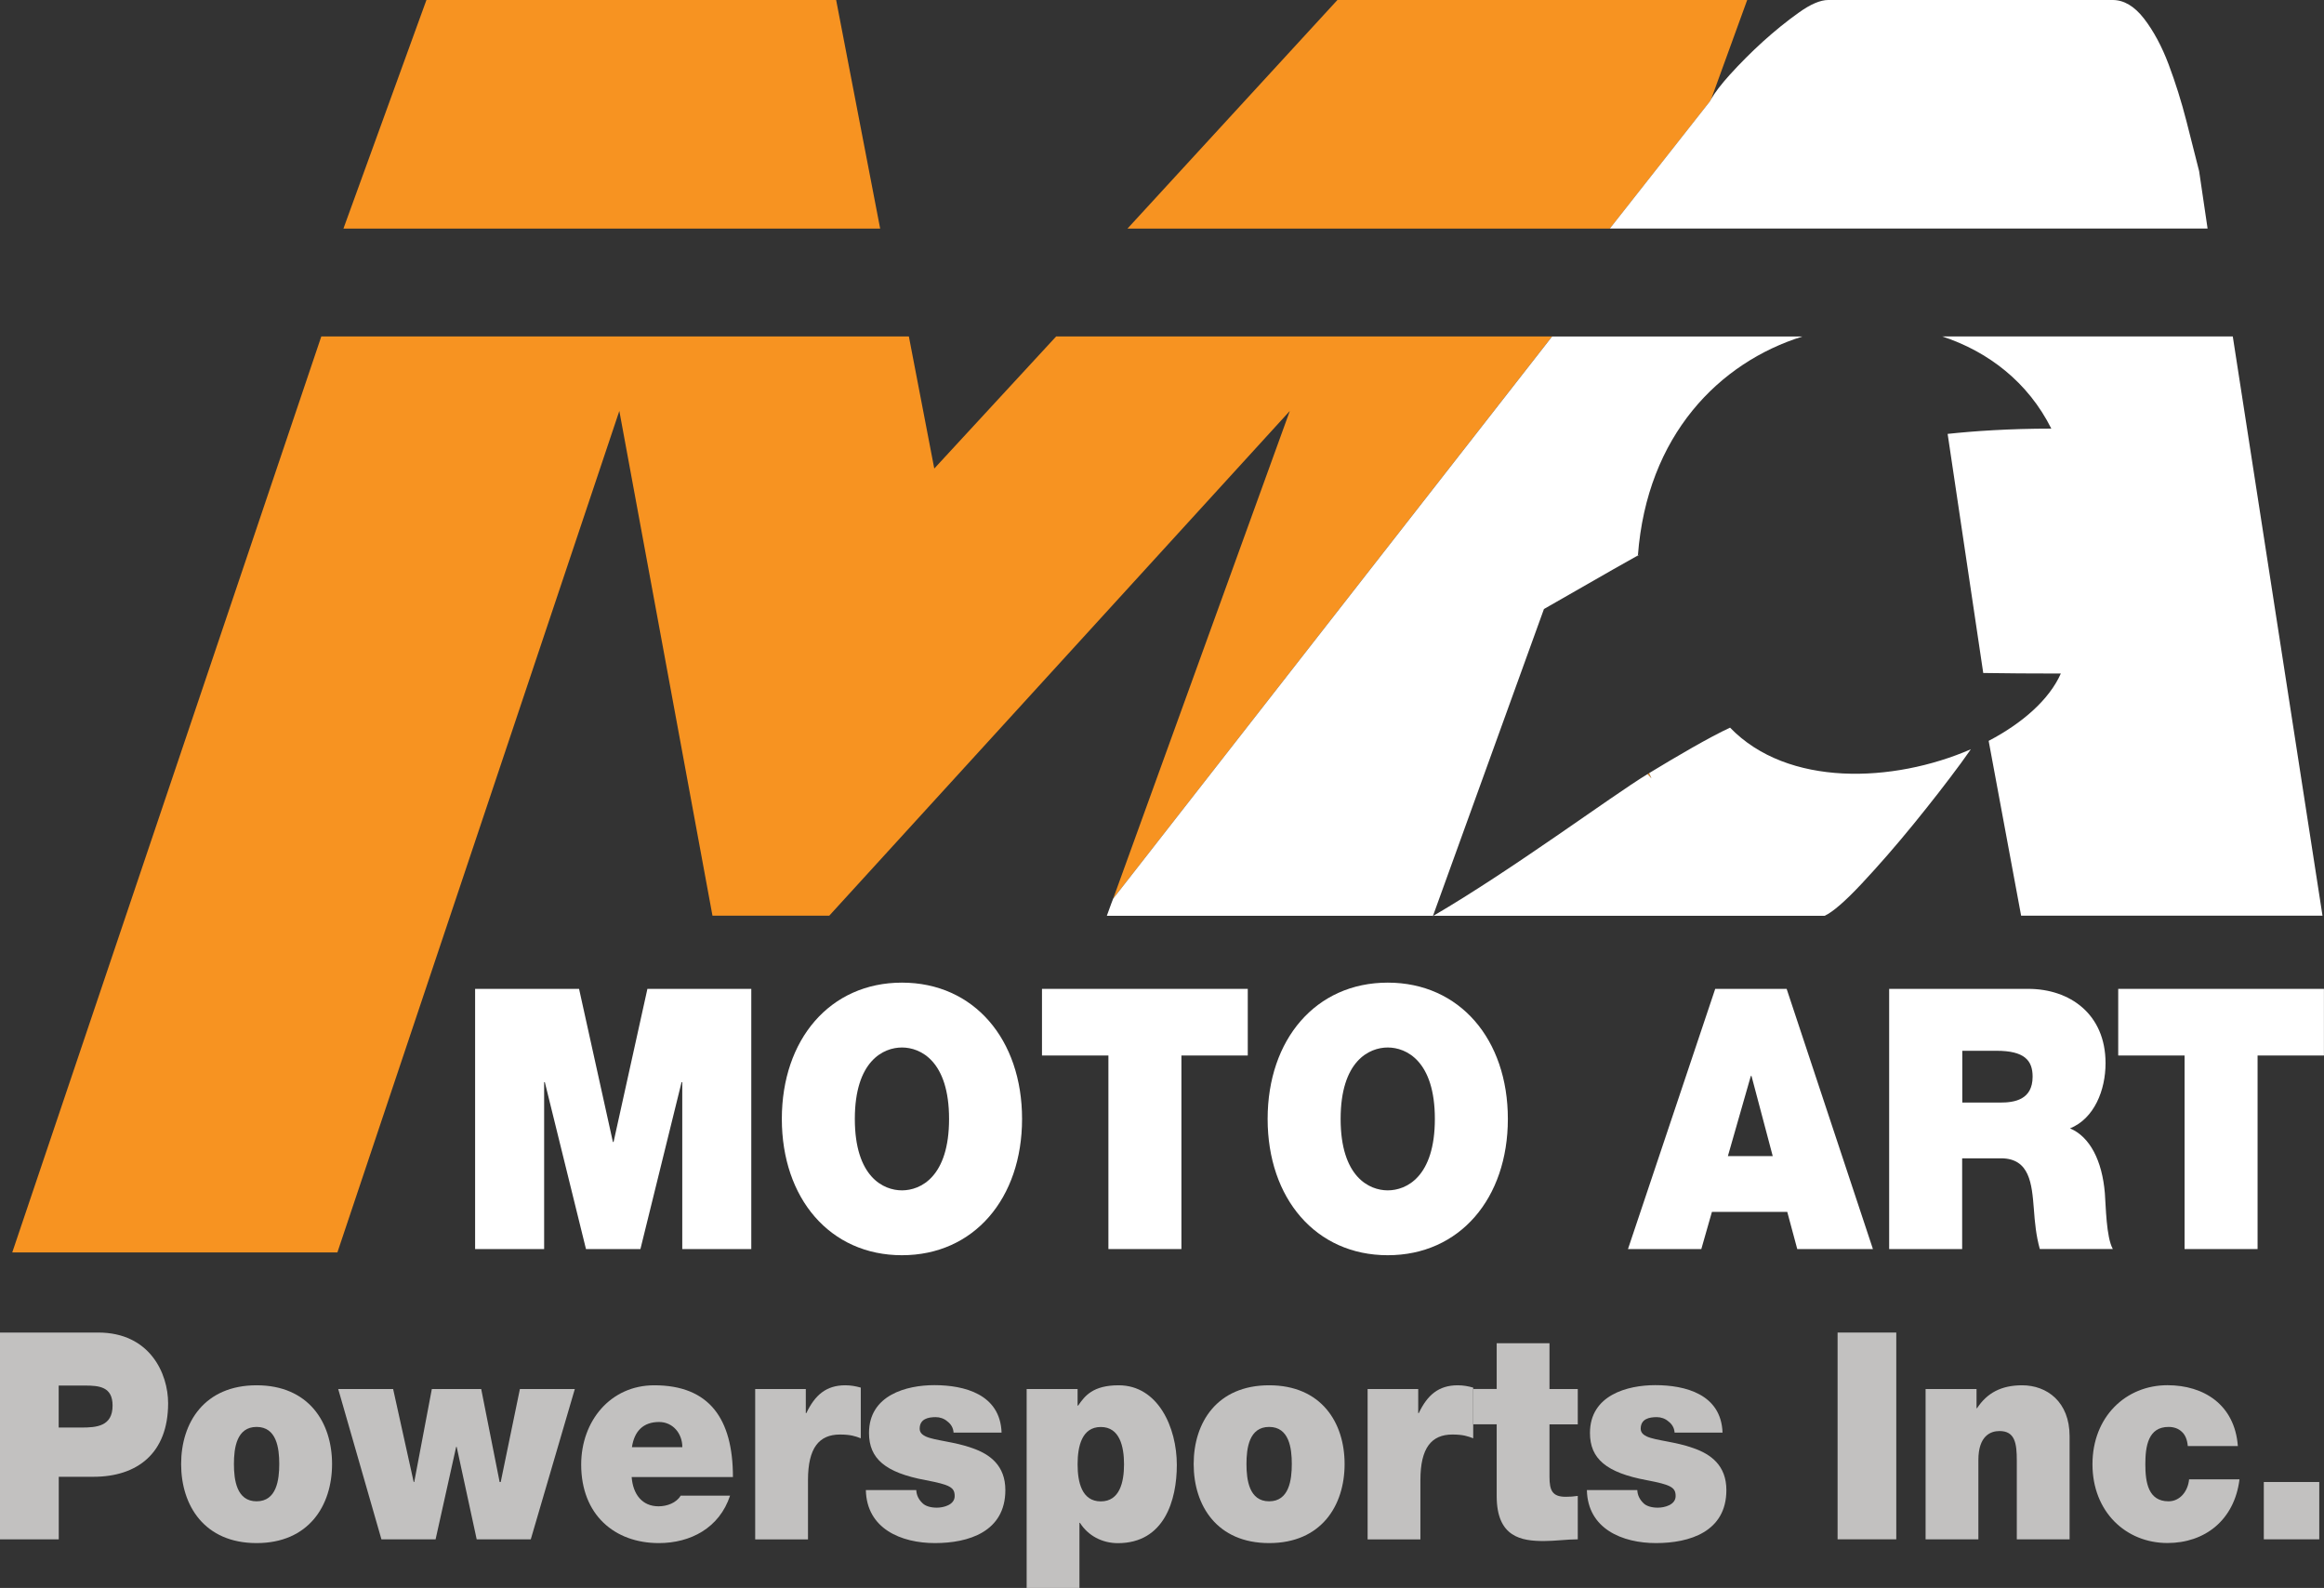 <?xml version="1.0" encoding="UTF-8"?>
<svg id="Layer_1" data-name="Layer 1" xmlns="http://www.w3.org/2000/svg" viewBox="0 0 339.37 231.85">
  <rect x="0" y="0" width="339.37" height="231.85" fill="#333333" stroke="none"/>
  <defs>
    <style>
      .cls-1 {
        fill: #f79321;
      }

      .cls-2 {
        fill: #c2c1c0;
      }

      .cls-3 {
        fill: #fff;
      }

      .cls-4 {
        fill: #f7941d;
      }
    </style>
  </defs>
  <path class="cls-3" d="M69.39,144.38h15.17l4.94,22.35h.1l4.94-22.35h15.17v37.99h-10.08v-24.37h-.1l-6.01,24.37h-7.95l-6.01-24.37h-.1v24.37h-10.08v-37.99Z"/>
  <path class="cls-3" d="M131.71,143.47c10.52,0,17.54,8.3,17.54,19.9s-7.03,19.9-17.54,19.9-17.54-8.3-17.54-19.9,7.03-19.9,17.54-19.9ZM131.71,173.8c2.72,0,6.88-1.97,6.88-10.43s-4.17-10.43-6.88-10.43-6.88,1.97-6.88,10.43,4.17,10.43,6.88,10.43Z"/>
  <path class="cls-3" d="M161.85,154.11h-9.69v-9.73h30.05v9.73h-9.69v28.26h-10.66v-28.26Z"/>
  <path class="cls-3" d="M202.65,143.47c10.52,0,17.54,8.3,17.54,19.9s-7.03,19.9-17.54,19.9-17.54-8.3-17.54-19.9,7.03-19.9,17.54-19.9ZM202.65,173.8c2.72,0,6.88-1.97,6.88-10.43s-4.17-10.43-6.88-10.43-6.88,1.97-6.88,10.43,4.17,10.43,6.88,10.43Z"/>
  <path class="cls-3" d="M250.48,144.38h10.42l12.6,37.99h-11.05l-1.46-5.43h-11l-1.55,5.43h-10.71l12.74-37.99ZM258.87,168.8l-3.1-11.7h-.1l-3.35,11.7h6.54Z"/>
  <path class="cls-3" d="M275.88,144.38h20.3c6.06,0,11.29,3.67,11.29,10.85,0,3.94-1.65,8.09-5.19,9.52,2.91,1.22,4.7,4.73,5.09,9.47.15,1.86.19,6.39,1.16,8.14h-10.66c-.54-1.92-.73-3.89-.87-5.85-.29-3.62-.58-7.39-4.8-7.39h-5.67v13.25h-10.66v-37.99ZM286.54,160.98h5.58c1.99,0,4.7-.37,4.7-3.78,0-2.39-1.21-3.78-5.28-3.78h-4.99v7.56Z"/>
  <path class="cls-3" d="M319.01,154.11h-9.69v-9.73h30.04v9.73h-9.69v28.26h-10.66v-28.26Z"/>
  <path class="cls-4" d="M241.17,113.64l-.34-.76c-.08.04-.15.09-.23.13.19.21.37.42.57.62Z"/>
  <polygon class="cls-1" points="226.65 49.12 154.23 49.12 136.43 68.41 132.72 49.12 46.92 49.12 1.79 182.86 49.27 182.86 90.44 60 104.04 133.69 121.1 133.69 188.35 60 162.55 131.22 162.55 131.22 226.65 49.12"/>
  <polygon class="cls-1" points="122.1 0 62.27 0 50.15 33.38 128.53 33.38 122.1 0"/>
  <path class="cls-3" d="M239.18,81.11s0,.03,0,.04c.24-.15.43-.27,0-.04Z"/>
  <path class="cls-3" d="M209.24,133.77s.06-.04.09-.05h-.07l-.02.05Z"/>
  <path class="cls-3" d="M239.18,81.16s0,0,0-.01c-.32.2-.73.44,0,.01Z"/>
  <path class="cls-3" d="M326.05,49.12h-42.44c6.72,2.2,12.55,6.68,15.94,13.46-6.15,0-11.31.36-15.14.77l5.2,34.91c3.21.05,6.98.08,11.33.08-1.68,3.79-5.58,7.23-10.54,9.83l4.74,25.52h44.01l-13.1-84.57Z"/>
  <path class="cls-3" d="M252.64,106.24c-3.03,1.4-7.8,4.2-11.82,6.64l.34.76c-.2-.21-.37-.42-.57-.62-5.42,3.31-19.58,13.86-31.27,20.69h57.13c1.15-.52,2.97-2.08,5.44-4.72,2.47-2.64,4.98-5.52,7.54-8.66,2.55-3.13,4.86-6.1,6.92-8.9.54-.74,1.02-1.41,1.45-2.03-11.34,4.92-26.76,5.55-35.17-3.17Z"/>
  <path class="cls-3" d="M239.18,81.11c1.32-17.56,11.88-28.19,24.03-31.98h-36.56l-64.1,82.09s0,0,0,0c0,.02-.36.87-.92,2.49h47.63l16.2-44.79c9.72-5.58,12.89-7.37,13.72-7.82Z"/>
  <path class="cls-1" d="M249.89,14.45l5.25-14.45h-59.84l-30.66,33.38h70.44l14.59-18.54c.06-.12.15-.26.22-.38Z"/>
  <path class="cls-3" d="M321.13,24.97c-.49-1.98-1.11-4.41-1.85-7.29-.74-2.88-1.61-5.65-2.6-8.28-.99-2.63-2.19-4.86-3.59-6.68-1.4-1.81-2.93-2.72-4.58-2.72h-41.54c-1.15,0-2.6.62-4.32,1.86-1.73,1.23-3.47,2.64-5.2,4.2-1.73,1.57-3.33,3.18-4.82,4.82-1.31,1.45-2.21,2.63-2.74,3.57-.07.13-.16.27-.22.38l-14.59,18.54h87.29l-1.24-8.41Z"/>
  <path class="cls-2" d="M0,194.56h14.34c7.56,0,10.21,6,10.21,10.32,0,7.32-4.52,10.74-10.91,10.74h-5.06v9.13H0v-30.19ZM8.57,208.43h3.31c2.22,0,4.56-.17,4.56-3.21,0-2.75-1.95-2.92-4.05-2.92h-3.82v6.13Z"/>
  <path class="cls-2" d="M37.47,225.3c-7.6,0-11.02-5.45-11.02-11.54s3.43-11.5,11.02-11.5,11.02,5.41,11.02,11.5-3.43,11.54-11.02,11.54ZM37.47,208.34c-2.92,0-3.31,3.09-3.31,5.41s.39,5.45,3.31,5.45,3.31-3.13,3.31-5.45-.39-5.41-3.31-5.41Z"/>
  <path class="cls-2" d="M77.52,224.75h-7.91l-2.92-13.49h-.08l-3,13.49h-7.91l-6.31-21.94h8.02l3,13.57h.08l2.57-13.57h7.21l2.69,13.57h.16l2.8-13.57h8.02l-6.43,21.94Z"/>
  <path class="cls-2" d="M92.24,215.66c.19,2.5,1.52,4.27,3.93,4.27,1.25,0,2.61-.51,3.23-1.56h7.21c-1.56,4.74-5.8,6.93-10.4,6.93-6.47,0-11.34-4.14-11.34-11.46,0-6.38,4.29-11.58,10.67-11.58,8.02,0,11.49,4.86,11.49,13.4h-14.8ZM99.64,211.3c0-2.03-1.4-3.68-3.39-3.68-2.3,0-3.62,1.31-3.97,3.68h7.36Z"/>
  <path class="cls-2" d="M110.27,202.81h7.4v3.51h.08c1.25-2.62,2.88-4.06,5.69-4.06.78,0,1.52.13,2.26.34v7.4c-.78-.3-1.48-.55-3.04-.55-3.04,0-4.67,1.94-4.67,6.64v8.67h-7.71v-21.94Z"/>
  <path class="cls-2" d="M139.25,209.19c-.04-.72-.39-1.27-.9-1.65-.47-.42-1.09-.63-1.71-.63-1.09,0-2.34.25-2.34,1.69,0,.63.47.93.9,1.14,1.29.59,4.21.76,6.78,1.69,2.57.89,4.83,2.54,4.83,6.13,0,6.09-5.38,7.74-10.28,7.74s-9.97-2.07-10.09-7.74h7.36c.04.76.35,1.39.94,1.94.39.38,1.13.63,2.06.63,1.01,0,2.61-.42,2.61-1.69s-.66-1.65-4.25-2.33c-5.88-1.1-8.26-3.13-8.26-6.89,0-5.54,5.49-6.98,9.54-6.98,4.36,0,9.62,1.31,9.82,6.93h-7.01Z"/>
  <path class="cls-2" d="M149.92,202.81h7.44v2.41h.08c.97-1.4,2.14-2.96,5.92-2.96,5.73,0,8.49,6.13,8.49,11.63,0,5.16-1.83,11.42-8.61,11.42-2.3,0-4.36-1.1-5.53-2.96h-.08v9.51h-7.71v-29.05ZM160.75,219.21c2.77,0,3.39-2.83,3.39-5.41s-.62-5.45-3.39-5.45-3.39,2.83-3.39,5.45.62,5.41,3.39,5.41Z"/>
  <path class="cls-2" d="M185.33,225.3c-7.6,0-11.02-5.45-11.02-11.54s3.43-11.5,11.02-11.5,11.02,5.41,11.02,11.5-3.43,11.54-11.02,11.54ZM185.33,208.34c-2.92,0-3.31,3.09-3.31,5.41s.39,5.45,3.31,5.45,3.31-3.13,3.31-5.45-.39-5.41-3.31-5.41Z"/>
  <path class="cls-2" d="M199.7,202.81h7.4v3.51h.08c1.25-2.62,2.88-4.06,5.69-4.06.78,0,1.52.13,2.26.34v7.4c-.78-.3-1.48-.55-3.04-.55-3.04,0-4.67,1.94-4.67,6.64v8.67h-7.71v-21.94Z"/>
  <path class="cls-2" d="M226.27,202.81h4.13v5.16h-4.13v7.65c0,2.03.43,2.92,2.38,2.92.58,0,1.17-.04,1.75-.13v6.34c-1.56,0-3.31.25-4.95.25-3.27,0-6.89-.55-6.89-6.55v-10.49h-3.43v-5.16h3.43v-6.68h7.71v6.68Z"/>
  <path class="cls-2" d="M244.54,209.19c-.04-.72-.39-1.27-.9-1.65-.47-.42-1.09-.63-1.71-.63-1.09,0-2.34.25-2.34,1.69,0,.63.47.93.9,1.14,1.29.59,4.21.76,6.78,1.69,2.57.89,4.83,2.54,4.83,6.13,0,6.09-5.38,7.74-10.28,7.74s-9.97-2.07-10.09-7.74h7.36c.04.76.35,1.39.93,1.94.39.38,1.13.63,2.06.63,1.01,0,2.61-.42,2.61-1.69s-.66-1.65-4.25-2.33c-5.88-1.1-8.26-3.13-8.26-6.89,0-5.54,5.49-6.98,9.54-6.98,4.36,0,9.62,1.31,9.82,6.93h-7.01Z"/>
  <path class="cls-2" d="M268.34,194.56h8.57v30.19h-8.57v-30.19Z"/>
  <path class="cls-2" d="M281.19,202.81h7.44v2.79h.08c1.44-2.2,3.51-3.34,6.58-3.34,3.62,0,6.93,2.41,6.93,7.44v15.05h-7.71v-11.5c0-2.54-.27-4.31-2.53-4.31-1.32,0-3.08.72-3.08,4.23v11.58h-7.71v-21.94Z"/>
  <path class="cls-2" d="M319.48,211.13c-.08-.89-.35-1.61-.86-2.07-.47-.46-1.13-.72-1.95-.72-2.96,0-3.39,2.79-3.39,5.45s.43,5.41,3.39,5.41c1.68,0,2.84-1.48,3-3.21h7.36c-.74,5.96-5.06,9.3-10.52,9.3-6.08,0-10.95-4.57-10.95-11.5s4.87-11.54,10.95-11.54c5.3,0,9.82,2.83,10.28,8.88h-7.32Z"/>
  <path class="cls-2" d="M330.58,216.38h8.1v8.37h-8.1v-8.37Z"/>
</svg>